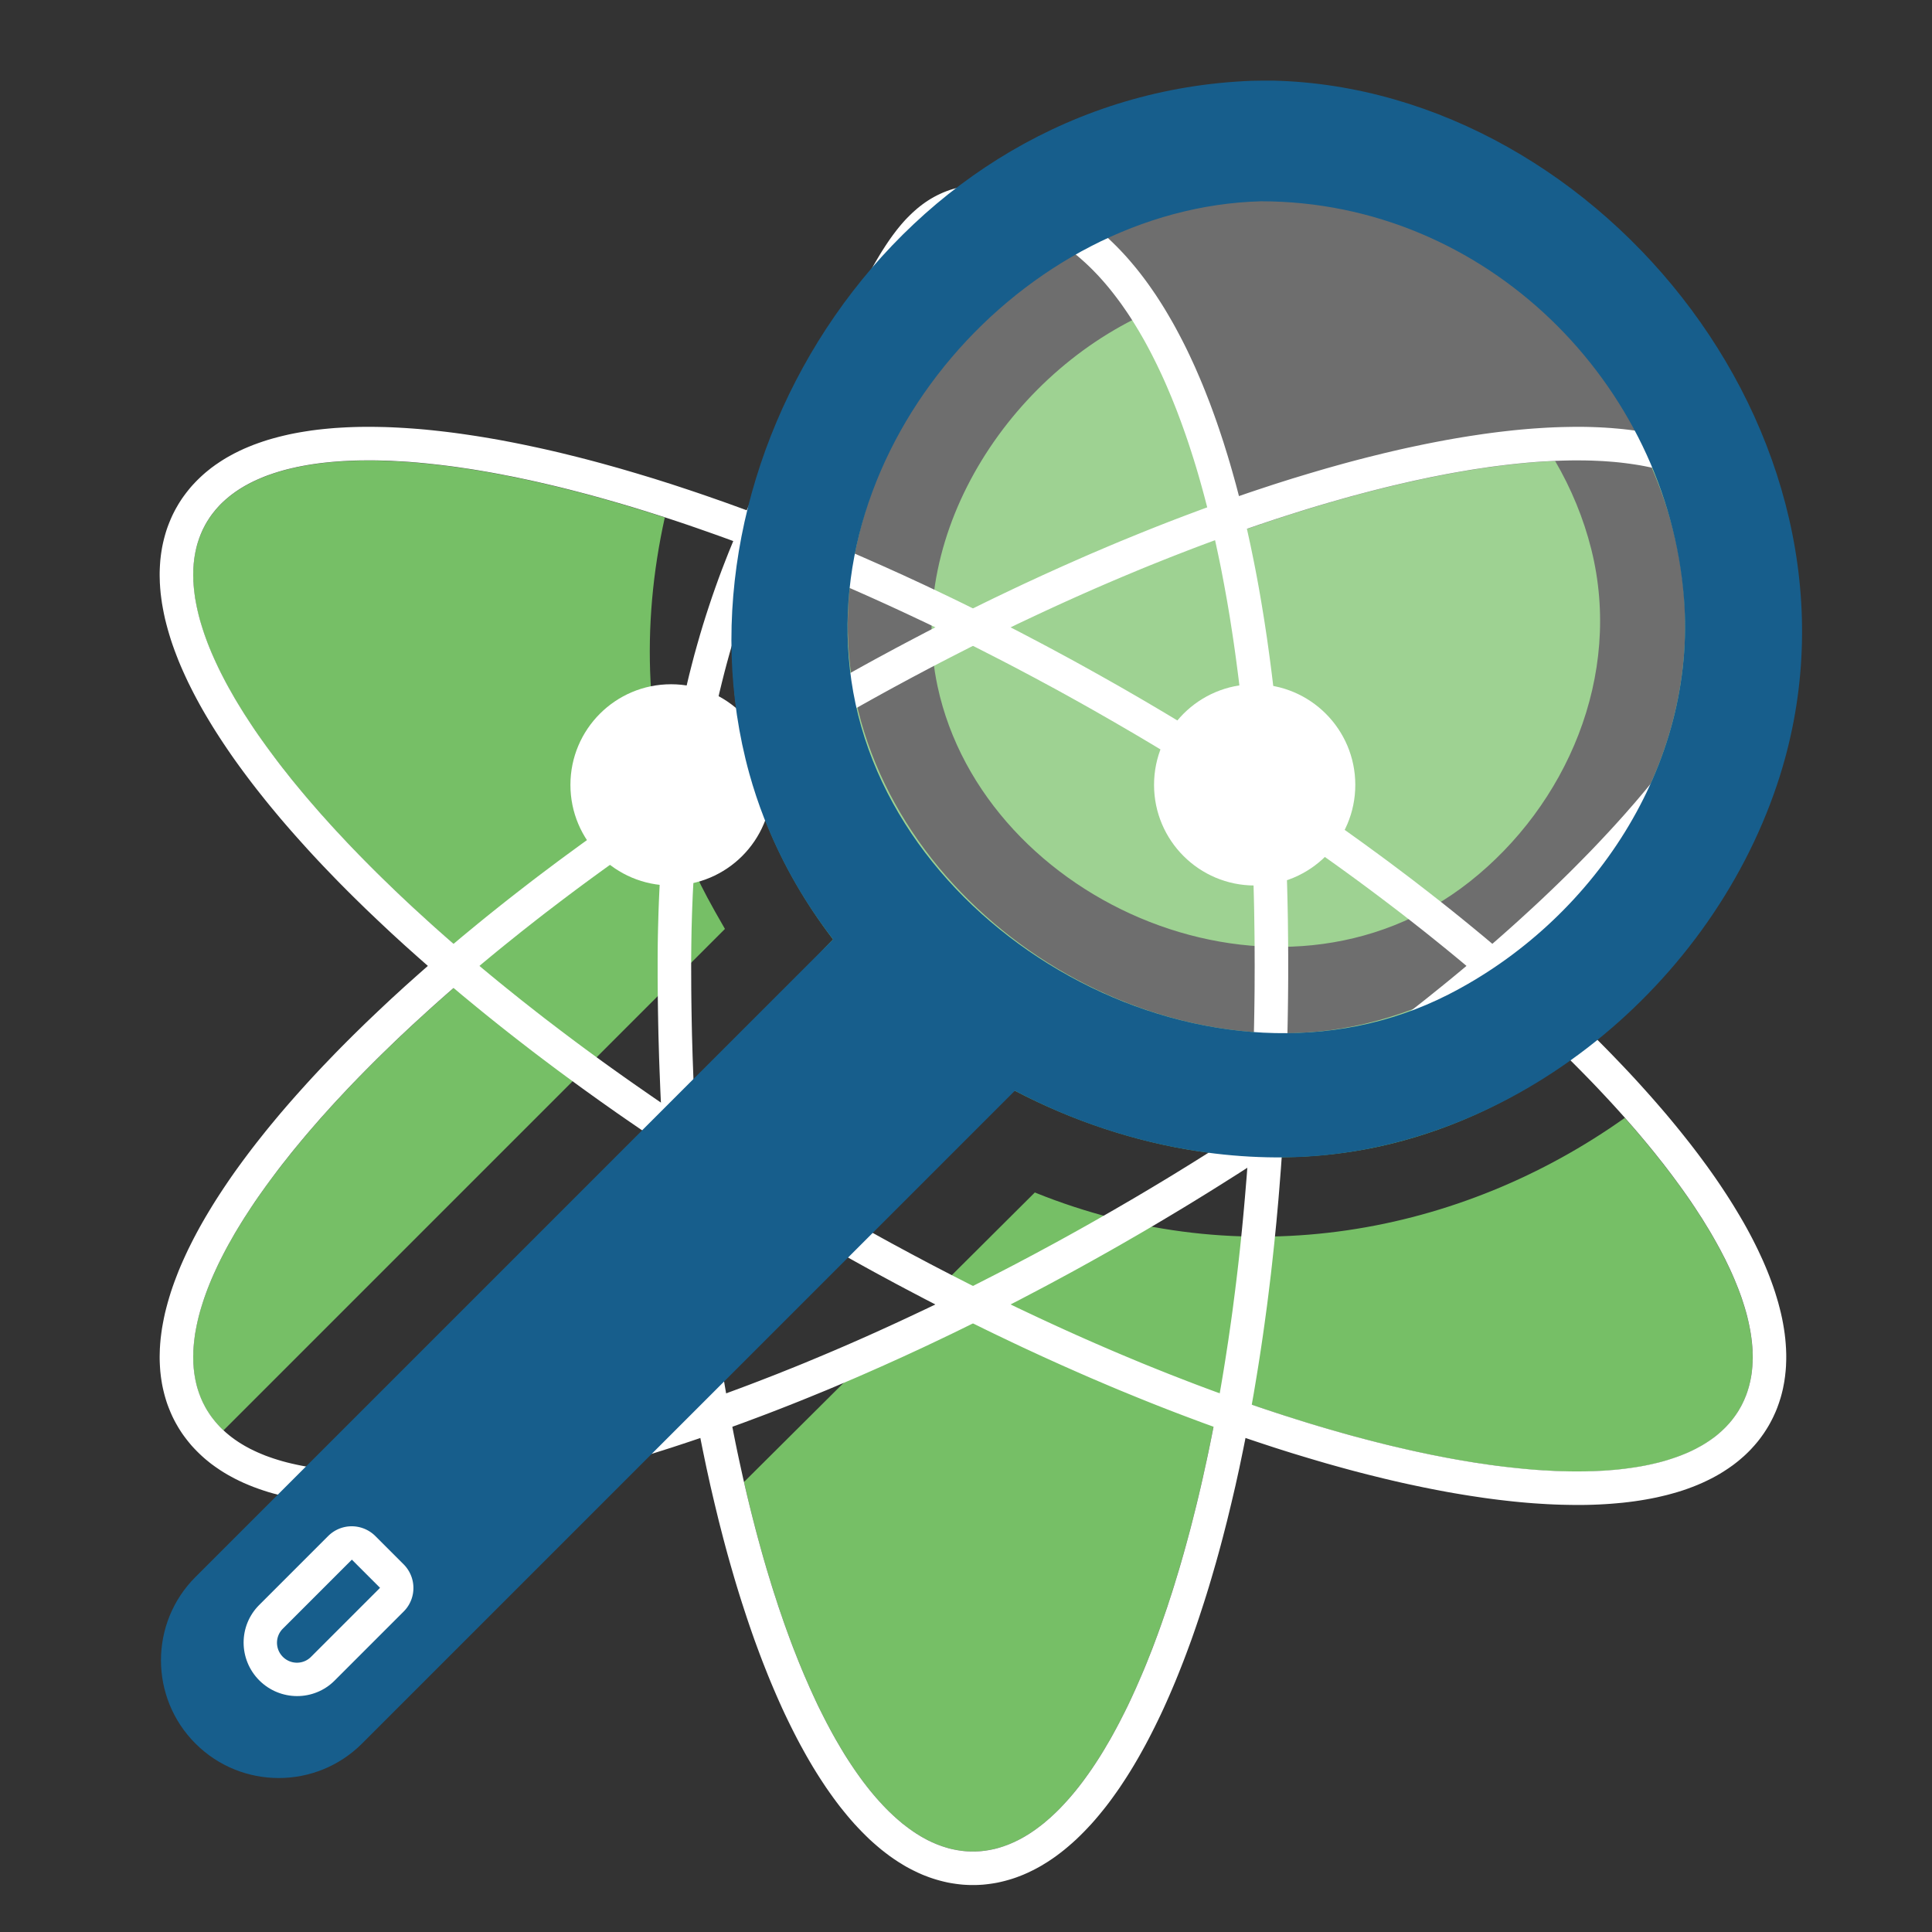 <?xml version="1.0" encoding="UTF-8" standalone="no"?>
<!DOCTYPE svg PUBLIC "-//W3C//DTD SVG 1.1//EN" "http://www.w3.org/Graphics/SVG/1.1/DTD/svg11.dtd">
<svg width="100%" height="100%" viewBox="0 0 48 48" version="1.1" xmlns="http://www.w3.org/2000/svg" xmlns:xlink="http://www.w3.org/1999/xlink" xml:space="preserve" xmlns:serif="http://www.serif.com/" style="fill-rule:evenodd;clip-rule:evenodd;stroke-linejoin:round;stroke-miterlimit:2;">
    <rect x="0" y="0" width="48" height="48" fill="#333333" stroke="none"/>
    <g transform="matrix(1,0,0,1,-116,0)">
        <g id="icon03-research" transform="matrix(1,0,0,1,116,0)">
            <rect x="0" y="0" width="48" height="48" style="fill:none;"/>
            <g transform="matrix(1,0,0,1,-115.828,0)">
                <path d="M156.196,27.773C158.833,30.746 159.988,33.379 159.051,35.001C157.732,37.286 152.601,36.978 146.131,34.62C144.938,41.403 142.638,46 140,46C137.658,46 135.583,42.378 134.312,36.82L138.253,32.898L139.164,32.531L139.165,31.99L141.538,29.627C146.723,31.724 152.143,30.655 156.196,27.773ZM142.273,3.19C142.833,3.795 143.361,4.617 143.847,5.625C140.261,6.98 137.545,10.388 136.984,14.241C136.066,20.537 142.025,25.808 147.949,25.667C149.582,25.628 151.171,25.117 152.575,24.267C153.388,24.96 154.14,25.649 154.824,26.327C153.492,27.296 151.991,28.023 150.387,28.417C147.279,29.18 143.908,28.597 141.042,27.099C141.042,27.099 132.152,27.713 136.525,23.339C131.012,16.119 135.349,6.511 142.273,3.19ZM121.379,35.539C121.208,35.379 121.064,35.2 120.949,35.001C119.629,32.716 122.461,28.426 127.738,24.001C122.461,19.577 119.629,15.287 120.949,13.002C122.162,10.9 126.603,10.992 132.345,12.857C131.747,15.547 131.843,18.348 132.813,20.929C133.071,21.617 133.082,21.77 133.839,23.079L121.379,35.539ZM144.673,7.629C145.256,9.271 145.75,11.215 146.131,13.382C149.338,12.213 152.217,11.548 154.465,11.453C154.865,12.139 155.172,12.879 155.365,13.653C156.147,16.794 154.743,20.011 152.34,21.907C147.609,25.639 140.281,22.454 139.121,17.05C138.293,13.19 141.023,9.084 144.673,7.629ZM156.865,11.623C157.899,11.854 158.651,12.308 159.051,13.002C159.909,14.487 159.012,16.82 156.83,19.486C157.06,18.977 157.249,18.449 157.39,17.907C157.961,15.715 157.701,13.543 156.865,11.623Z" style="fill:rgb(118,191,102);"/>
            </g>
            <g transform="matrix(1,0,0,1,-116.828,0)">
                <path d="M141.314,4.599L141.426,4.603L141.537,4.61L141.648,4.621L141.759,4.634L141.87,4.65L141.98,4.669L142.089,4.691L142.198,4.716L142.306,4.743L142.414,4.774L142.521,4.807L142.627,4.844L142.732,4.883L142.837,4.924L142.941,4.969L143.044,5.016L143.146,5.066L143.247,5.118L143.347,5.173L143.446,5.231L143.544,5.291L143.642,5.354L143.738,5.419L143.834,5.486L143.928,5.557L144.021,5.629L144.114,5.704L144.205,5.781L144.296,5.86L144.385,5.942L144.473,6.026L144.561,6.113L144.647,6.201L144.733,6.292L144.818,6.385L144.901,6.48L144.984,6.578L145.066,6.677L145.147,6.779L145.227,6.883L145.306,6.989L145.384,7.097L145.461,7.208L145.538,7.32L145.613,7.435L145.688,7.552L145.762,7.671L145.834,7.792L145.906,7.915L145.978,8.04L146.048,8.168L146.117,8.297L146.186,8.429L146.254,8.562L146.321,8.698L146.387,8.836L146.452,8.976L146.517,9.118L146.58,9.263L146.643,9.409L146.705,9.557L146.766,9.708L146.826,9.861L146.886,10.015L146.944,10.172L147.002,10.331L147.059,10.492L147.115,10.656L147.17,10.821L147.225,10.988L147.278,11.158L147.331,11.329L147.383,11.503L147.434,11.679L147.484,11.857L147.534,12.037L147.582,12.219L147.63,12.403L147.677,12.59L147.723,12.778L147.768,12.969L147.812,13.161L147.855,13.356L147.898,13.553L147.939,13.752L147.98,13.953L148.02,14.156L148.059,14.362L148.097,14.569L148.134,14.779L148.17,14.99L148.205,15.204L148.24,15.42L148.273,15.638L148.306,15.858L148.337,16.08L148.368,16.304L148.398,16.53L148.427,16.759L148.455,16.989L148.482,17.222L148.508,17.457L148.533,17.693L148.557,17.932L148.58,18.173L148.602,18.416L148.623,18.661L148.643,18.909L148.662,19.158L148.681,19.409L148.698,19.663L148.714,19.918L148.729,20.176L148.743,20.436L148.757,20.698L148.769,20.962L148.78,21.228L148.79,21.496L148.799,21.766L148.807,22.038L148.814,22.312L148.82,22.589L148.825,22.867L148.828,23.147L148.831,23.43L148.833,23.715L148.833,24.001L148.833,24.289L148.831,24.575L148.828,24.861L148.824,25.146L148.819,25.43L148.813,25.713L148.805,25.995L148.797,26.276L148.787,26.556L148.776,26.835L148.765,27.113L148.752,27.39L148.738,27.666L148.723,27.941L148.706,28.214L148.689,28.487L148.671,28.758L148.652,29.028L148.631,29.297L148.61,29.564L148.588,29.831L148.564,30.096L148.54,30.36L148.514,30.622L148.488,30.883L148.46,31.143L148.432,31.401L148.403,31.658L148.372,31.914L148.341,32.168L148.309,32.421L148.275,32.672L148.241,32.922L148.206,33.17L148.17,33.416L148.133,33.661L148.095,33.905L148.056,34.147L148.016,34.387L147.976,34.626L147.934,34.863L147.892,35.098L147.848,35.331L147.804,35.563L147.759,35.793L147.713,36.021L147.666,36.248L147.619,36.473L147.57,36.696L147.521,36.917L147.47,37.136L147.419,37.353L147.367,37.568L147.315,37.782L147.261,37.993L147.207,38.203L147.152,38.41L147.096,38.616L147.039,38.82L146.981,39.021L146.923,39.22L146.864,39.418L146.804,39.613L146.743,39.806L146.681,39.997L146.619,40.186L146.556,40.373L146.492,40.558L146.428,40.74L146.362,40.92L146.296,41.098L146.229,41.274L146.161,41.447L146.093,41.618L146.024,41.787L145.954,41.953L145.883,42.118L145.812,42.279L145.74,42.439L145.667,42.596L145.593,42.75L145.518,42.903L145.443,43.052L145.367,43.2L145.29,43.345L145.212,43.487L145.134,43.627L145.055,43.764L144.975,43.899L144.894,44.031L144.812,44.161L144.729,44.288L144.646,44.413L144.561,44.535L144.476,44.654L144.39,44.771L144.303,44.885L144.214,44.996L144.125,45.105L144.035,45.211L143.944,45.314L143.851,45.414L143.758,45.511L143.663,45.606L143.568,45.698L143.471,45.786L143.372,45.872L143.273,45.955L143.172,46.034L143.07,46.111L142.966,46.184L142.861,46.254L142.757,46.318L142.701,46.352L142.647,46.383L142.592,46.413L142.537,46.442L142.482,46.47L142.426,46.497L142.371,46.524L142.314,46.549L142.257,46.574L142.2,46.597L142.143,46.619L142.085,46.641L142.027,46.661L141.969,46.68L141.91,46.698L141.851,46.715L141.792,46.731L141.732,46.746L141.672,46.76L141.612,46.773L141.552,46.784L141.491,46.794L141.43,46.803L141.369,46.811L141.308,46.818L141.247,46.824L141.185,46.828L141.124,46.831L141.062,46.833L141,46.833L140.938,46.833L140.876,46.831L140.815,46.828L140.753,46.824L140.692,46.818L140.631,46.811L140.57,46.803L140.509,46.794L140.448,46.784L140.388,46.773L140.328,46.76L140.268,46.746L140.208,46.731L140.149,46.715L140.09,46.698L140.031,46.68L139.973,46.661L139.915,46.641L139.857,46.619L139.799,46.597L139.742,46.574L139.686,46.549L139.629,46.524L139.574,46.497L139.518,46.47L139.463,46.442L139.408,46.413L139.353,46.383L139.299,46.352L139.243,46.318L139.139,46.254L139.034,46.184L138.93,46.111L138.828,46.034L138.727,45.955L138.628,45.872L138.529,45.786L138.432,45.698L138.337,45.606L138.242,45.511L138.149,45.414L138.056,45.314L137.965,45.211L137.875,45.105L137.786,44.996L137.697,44.885L137.61,44.771L137.524,44.654L137.439,44.535L137.354,44.413L137.271,44.288L137.188,44.161L137.106,44.031L137.025,43.899L136.945,43.764L136.866,43.627L136.788,43.487L136.71,43.345L136.633,43.2L136.557,43.052L136.482,42.903L136.407,42.75L136.333,42.596L136.26,42.439L136.188,42.279L136.117,42.118L136.046,41.953L135.976,41.787L135.907,41.618L135.839,41.447L135.771,41.274L135.704,41.098L135.638,40.92L135.572,40.74L135.508,40.558L135.444,40.373L135.381,40.186L135.319,39.997L135.257,39.806L135.196,39.613L135.136,39.418L135.077,39.221L135.019,39.021L134.961,38.82L134.904,38.616L134.848,38.41L134.793,38.203L134.739,37.993L134.685,37.782L134.633,37.568L134.581,37.353L134.53,37.136L134.479,36.917L134.43,36.695L134.381,36.473L134.334,36.248L134.287,36.021L134.241,35.793L134.196,35.563L134.152,35.331L134.108,35.098L134.066,34.863L134.024,34.626L133.984,34.387L133.944,34.147L133.905,33.905L133.867,33.661L133.83,33.416L133.794,33.17L133.759,32.922L133.725,32.672L133.691,32.421L133.659,32.168L133.628,31.914L133.597,31.658L133.568,31.401L133.54,31.143L133.512,30.883L133.486,30.622L133.46,30.36L133.436,30.096L133.412,29.831L133.39,29.564L133.369,29.297L133.348,29.028L133.329,28.758L133.311,28.487L133.294,28.214L133.277,27.941L133.262,27.666L133.248,27.39L133.235,27.113L133.224,26.835L133.213,26.556L133.203,26.276L133.195,25.995L133.187,25.713L133.181,25.43L133.176,25.146L133.172,24.861L133.169,24.575L133.167,24.289L133.167,24.001L133.167,23.811L133.168,23.623L133.17,23.437L133.173,23.252L133.177,23.068L133.182,22.887L133.187,22.706L133.193,22.528L133.2,22.351L133.208,22.175L133.216,22.001L133.226,21.829L133.236,21.658L133.246,21.489L133.258,21.321L133.27,21.154L133.283,20.989L133.297,20.825L133.312,20.663L133.327,20.502L133.343,20.343L133.359,20.185L133.377,20.028L133.395,19.872L133.413,19.718L133.433,19.566L133.453,19.414L133.473,19.264L133.495,19.115L133.517,18.967L133.539,18.821L133.563,18.676L133.587,18.532L133.611,18.389L133.636,18.248L133.662,18.107L133.688,17.968L133.715,17.83L133.743,17.693L133.771,17.557L133.8,17.423L133.829,17.288L133.889,17.025L133.951,16.766L134.016,16.51L134.082,16.258L134.151,16.011L134.221,15.767L134.293,15.527L134.367,15.291L134.443,15.058L134.52,14.828L134.599,14.602L134.679,14.379L134.761,14.159L134.845,13.942L134.929,13.728L135.015,13.517L135.102,13.308L135.19,13.102L135.279,12.899L135.369,12.698L135.46,12.499L135.552,12.302L135.644,12.107L135.737,11.915L135.831,11.724L135.926,11.534L136.02,11.347L136.116,11.16L136.212,10.975L136.403,10.609L136.595,10.247L136.788,9.889L137.172,9.176L137.362,8.821L137.55,8.464L137.646,8.281L137.739,8.101L137.921,7.747L138.095,7.408L138.181,7.242L138.266,7.08L138.351,6.921L138.435,6.765L138.52,6.613L138.606,6.464L138.692,6.32L138.737,6.247L138.782,6.177L138.827,6.107L138.873,6.038L138.919,5.97L138.966,5.903L139.014,5.837L139.063,5.772L139.112,5.708L139.163,5.645L139.215,5.582L139.268,5.521L139.322,5.461L139.378,5.403L139.436,5.345L139.494,5.289L139.555,5.234L139.617,5.18L139.681,5.128L139.746,5.078L139.814,5.029L139.883,4.983L139.955,4.938L140.028,4.896L140.103,4.856L140.18,4.819L140.258,4.784L140.338,4.752L140.42,4.722L140.503,4.696L140.587,4.673L140.672,4.653L140.759,4.636L140.846,4.622L140.934,4.611L141.023,4.603L141.112,4.599L141.2,4.597L141.314,4.599ZM141.14,5.432L141.08,5.435L141.021,5.44L140.962,5.447L140.905,5.456L140.849,5.467L140.794,5.48L140.74,5.495L140.686,5.512L140.634,5.531L140.582,5.552L140.532,5.574L140.482,5.598L140.432,5.625L140.384,5.653L140.336,5.682L140.289,5.714L140.243,5.747L140.197,5.782L140.152,5.819L140.107,5.858L140.063,5.898L140.019,5.939L139.976,5.983L139.934,6.028L139.891,6.075L139.849,6.123L139.808,6.173L139.767,6.224L139.726,6.277L139.685,6.331L139.644,6.387L139.604,6.445L139.564,6.503L139.524,6.564L139.484,6.625L139.444,6.688L139.404,6.753L139.325,6.886L139.245,7.024L139.165,7.167L139.084,7.316L139.003,7.469L138.92,7.627L138.836,7.79L138.662,8.128L138.48,8.482L138.385,8.665L138.288,8.852L138.097,9.212L137.906,9.57L137.522,10.283L137.331,10.64L137.14,10.999L136.951,11.36L136.857,11.541L136.763,11.724L136.67,11.908L136.578,12.093L136.487,12.28L136.396,12.467L136.306,12.657L136.217,12.848L136.128,13.041L136.041,13.236L135.955,13.433L135.87,13.633L135.785,13.834L135.703,14.038L135.621,14.245L135.541,14.454L135.462,14.666L135.384,14.881L135.308,15.098L135.234,15.319L135.161,15.544L135.09,15.771L135.02,16.003L134.953,16.237L134.887,16.476L134.823,16.718L134.761,16.965L134.7,17.215L134.642,17.47L134.614,17.599L134.587,17.729L134.559,17.86L134.533,17.992L134.507,18.125L134.481,18.26L134.456,18.396L134.432,18.533L134.408,18.671L134.385,18.81L134.363,18.951L134.341,19.093L134.319,19.236L134.299,19.38L134.279,19.526L134.259,19.673L134.24,19.821L134.222,19.971L134.205,20.122L134.188,20.274L134.172,20.428L134.156,20.583L134.141,20.739L134.127,20.897L134.114,21.057L134.101,21.218L134.089,21.38L134.078,21.544L134.067,21.709L134.058,21.876L134.049,22.044L134.04,22.214L134.033,22.385L134.026,22.559L134.02,22.733L134.015,22.909L134.01,23.087L134.007,23.267L134.004,23.448L134.002,23.631L134,23.815L134,24.001L134.001,24.285L134.002,24.569L134.005,24.851L134.009,25.133L134.014,25.413L134.02,25.693L134.028,25.972L134.036,26.249L134.046,26.526L134.056,26.802L134.068,27.076L134.081,27.35L134.095,27.622L134.109,27.893L134.125,28.163L134.142,28.432L134.16,28.7L134.179,28.967L134.199,29.232L134.221,29.496L134.243,29.759L134.266,30.021L134.29,30.281L134.315,30.54L134.341,30.798L134.368,31.054L134.396,31.309L134.425,31.562L134.455,31.814L134.486,32.064L134.518,32.313L134.55,32.561L134.584,32.807L134.619,33.051L134.654,33.294L134.691,33.535L134.728,33.775L134.766,34.013L134.805,34.249L134.845,34.484L134.886,34.717L134.928,34.948L134.971,35.177L135.014,35.405L135.058,35.631L135.103,35.855L135.149,36.077L135.196,36.297L135.244,36.516L135.292,36.733L135.341,36.947L135.391,37.16L135.442,37.371L135.494,37.58L135.546,37.786L135.599,37.991L135.653,38.194L135.708,38.395L135.763,38.593L135.819,38.79L135.876,38.984L135.934,39.176L135.992,39.366L136.051,39.554L136.111,39.739L136.171,39.923L136.233,40.104L136.294,40.282L136.357,40.459L136.42,40.633L136.484,40.805L136.548,40.974L136.614,41.141L136.679,41.305L136.746,41.468L136.813,41.627L136.881,41.784L136.949,41.939L137.018,42.091L137.087,42.241L137.157,42.388L137.228,42.532L137.3,42.674L137.371,42.813L137.444,42.95L137.517,43.084L137.59,43.215L137.665,43.343L137.739,43.469L137.814,43.592L137.89,43.712L137.966,43.829L138.043,43.944L138.12,44.055L138.198,44.164L138.276,44.27L138.355,44.373L138.434,44.473L138.514,44.57L138.594,44.664L138.675,44.755L138.756,44.843L138.837,44.928L138.919,45.01L139.002,45.089L139.085,45.165L139.168,45.237L139.251,45.307L139.336,45.373L139.42,45.436L139.505,45.496L139.59,45.553L139.676,45.606L139.719,45.632L139.762,45.656L139.805,45.68L139.848,45.703L139.891,45.725L139.935,45.746L139.978,45.767L140.022,45.786L140.065,45.805L140.109,45.823L140.153,45.84L140.197,45.856L140.241,45.872L140.285,45.886L140.329,45.9L140.373,45.913L140.417,45.925L140.462,45.936L140.506,45.946L140.551,45.955L140.595,45.964L140.64,45.971L140.685,45.978L140.73,45.984L140.774,45.989L140.819,45.993L140.864,45.996L140.91,45.998L140.955,46L141,46L141.045,46L141.09,45.998L141.136,45.996L141.181,45.993L141.226,45.989L141.27,45.984L141.315,45.978L141.36,45.971L141.405,45.964L141.449,45.955L141.494,45.946L141.538,45.936L141.583,45.925L141.627,45.913L141.671,45.9L141.715,45.886L141.759,45.872L141.803,45.856L141.847,45.84L141.891,45.823L141.935,45.805L141.978,45.786L142.022,45.767L142.065,45.746L142.109,45.725L142.152,45.703L142.195,45.68L142.238,45.656L142.281,45.632L142.324,45.606L142.41,45.553L142.495,45.496L142.58,45.436L142.664,45.373L142.749,45.307L142.832,45.237L142.915,45.165L142.998,45.089L143.081,45.01L143.163,44.928L143.244,44.843L143.325,44.755L143.406,44.664L143.486,44.57L143.566,44.473L143.645,44.373L143.724,44.27L143.802,44.164L143.88,44.055L143.957,43.944L144.034,43.829L144.11,43.712L144.186,43.592L144.261,43.469L144.335,43.343L144.41,43.215L144.483,43.084L144.556,42.95L144.629,42.813L144.7,42.674L144.772,42.532L144.843,42.388L144.913,42.241L144.982,42.091L145.051,41.939L145.119,41.784L145.187,41.627L145.254,41.468L145.321,41.305L145.386,41.141L145.452,40.974L145.516,40.805L145.58,40.633L145.643,40.459L145.706,40.282L145.767,40.104L145.829,39.923L145.889,39.739L145.949,39.554L146.008,39.366L146.066,39.176L146.124,38.984L146.181,38.79L146.237,38.593L146.292,38.395L146.347,38.194L146.401,37.991L146.454,37.786L146.506,37.58L146.558,37.371L146.609,37.16L146.659,36.947L146.708,36.733L146.756,36.516L146.804,36.297L146.851,36.077L146.897,35.855L146.942,35.631L146.986,35.405L147.029,35.177L147.072,34.948L147.114,34.717L147.155,34.484L147.195,34.249L147.234,34.013L147.272,33.775L147.309,33.535L147.346,33.294L147.381,33.051L147.416,32.807L147.45,32.561L147.482,32.313L147.514,32.064L147.545,31.814L147.575,31.562L147.604,31.309L147.632,31.054L147.659,30.798L147.685,30.54L147.71,30.281L147.734,30.021L147.757,29.759L147.779,29.496L147.801,29.232L147.821,28.967L147.84,28.7L147.858,28.432L147.875,28.163L147.891,27.893L147.905,27.622L147.919,27.35L147.932,27.076L147.944,26.802L147.954,26.526L147.964,26.249L147.972,25.972L147.98,25.693L147.986,25.413L147.991,25.133L147.995,24.851L147.998,24.569L147.999,24.285L148,24.001L147.999,23.718L147.998,23.436L147.995,23.157L147.991,22.88L147.987,22.605L147.981,22.332L147.974,22.061L147.966,21.792L147.957,21.525L147.947,21.261L147.936,20.998L147.924,20.738L147.911,20.479L147.897,20.223L147.882,19.969L147.866,19.717L147.849,19.468L147.831,19.22L147.813,18.975L147.793,18.731L147.772,18.49L147.75,18.251L147.727,18.014L147.704,17.779L147.679,17.546L147.654,17.316L147.627,17.087L147.6,16.861L147.571,16.637L147.542,16.415L147.512,16.195L147.481,15.977L147.449,15.762L147.416,15.549L147.383,15.337L147.348,15.128L147.313,14.922L147.276,14.717L147.239,14.514L147.201,14.314L147.163,14.116L147.123,13.92L147.082,13.726L147.041,13.535L146.999,13.345L146.956,13.158L146.912,12.973L146.868,12.79L146.822,12.609L146.776,12.431L146.729,12.254L146.681,12.08L146.633,11.908L146.584,11.739L146.534,11.571L146.483,11.406L146.431,11.243L146.379,11.082L146.326,10.923L146.272,10.767L146.217,10.612L146.162,10.46L146.106,10.311L146.05,10.163L145.992,10.018L145.934,9.874L145.875,9.734L145.816,9.595L145.756,9.458L145.695,9.324L145.633,9.192L145.571,9.062L145.508,8.935L145.445,8.81L145.381,8.687L145.316,8.566L145.251,8.447L145.184,8.331L145.118,8.217L145.05,8.105L144.983,7.996L144.914,7.888L144.845,7.783L144.775,7.681L144.705,7.58L144.634,7.482L144.562,7.386L144.49,7.292L144.418,7.201L144.345,7.112L144.271,7.025L144.196,6.94L144.122,6.858L144.046,6.778L143.97,6.7L143.894,6.625L143.817,6.552L143.739,6.481L143.661,6.412L143.583,6.346L143.504,6.282L143.424,6.22L143.344,6.161L143.264,6.104L143.183,6.049L143.101,5.997L143.019,5.947L142.937,5.899L142.854,5.853L142.771,5.81L142.687,5.769L142.603,5.731L142.518,5.694L142.433,5.66L142.348,5.629L142.262,5.6L142.176,5.573L142.089,5.548L142.002,5.526L141.915,5.506L141.827,5.488L141.739,5.473L141.65,5.46L141.561,5.449L141.472,5.441L141.382,5.435L141.292,5.432L141.202,5.431L141.14,5.432Z" style="fill:white;"/>
            </g>
            <g transform="matrix(-0.5,0.866,-0.866,-0.5,115.458,-86.108)">
                <path d="M136.866,43.627L136.788,43.487L136.71,43.345L136.633,43.2L136.557,43.052L136.482,42.903L136.407,42.75L136.333,42.596L136.26,42.439L136.188,42.279L136.117,42.118L136.046,41.953L135.976,41.787L135.907,41.618L135.839,41.447L135.771,41.274L135.704,41.098L135.638,40.92L135.572,40.74L135.508,40.558L135.444,40.373L135.381,40.186L135.319,39.997L135.257,39.806L135.196,39.613L135.136,39.418L135.077,39.221L135.019,39.021L134.961,38.82L134.904,38.616L134.848,38.41L134.793,38.203L134.739,37.993L134.685,37.782L134.633,37.568L134.581,37.353L134.53,37.136L134.479,36.917L134.43,36.695L134.381,36.473L134.334,36.248L134.287,36.021L134.241,35.793L134.196,35.563L134.152,35.331L134.108,35.098L134.066,34.863L134.024,34.626L133.984,34.387L133.944,34.147L133.905,33.905L133.867,33.661L133.83,33.416L133.794,33.17L133.759,32.922L133.725,32.672L133.691,32.421L133.659,32.168L133.628,31.914L133.597,31.658L133.568,31.401L133.54,31.143L133.512,30.883L133.486,30.622L133.46,30.36L133.436,30.096L133.412,29.831L133.39,29.564L133.369,29.297L133.348,29.028L133.329,28.758L133.311,28.487L133.294,28.214L133.277,27.941L133.262,27.666L133.248,27.39L133.235,27.113L133.224,26.835L133.213,26.556L133.203,26.276L133.195,25.995L133.187,25.713L133.181,25.43L133.176,25.146L133.172,24.861L133.169,24.575L133.167,24.289L133.167,24.001L133.167,23.714L133.169,23.427L133.172,23.141L133.176,22.857L133.181,22.573L133.187,22.29L133.195,22.008L133.203,21.726L133.213,21.446L133.224,21.167L133.235,20.889L133.248,20.612L133.262,20.337L133.277,20.062L133.294,19.788L133.311,19.516L133.329,19.245L133.348,18.975L133.369,18.706L133.39,18.438L133.412,18.172L133.436,17.907L133.46,17.643L133.486,17.38L133.512,17.119L133.54,16.86L133.568,16.601L133.597,16.344L133.628,16.089L133.659,15.834L133.691,15.582L133.725,15.331L133.759,15.081L133.794,14.833L133.83,14.586L133.867,14.341L133.905,14.098L133.944,13.856L133.984,13.616L134.024,13.377L134.066,13.14L134.108,12.905L134.152,12.671L134.196,12.44L134.241,12.209L134.287,11.981L134.334,11.755L134.381,11.53L134.43,11.307L134.479,11.086L134.53,10.867L134.581,10.65L134.633,10.434L134.685,10.221L134.739,10.009L134.793,9.8L134.848,9.592L134.904,9.387L134.961,9.183L135.019,8.982L135.077,8.782L135.136,8.585L135.196,8.389L135.257,8.196L135.319,8.005L135.381,7.816L135.444,7.63L135.508,7.445L135.572,7.263L135.638,7.082L135.704,6.905L135.771,6.729L135.839,6.556L135.907,6.384L135.976,6.216L136.046,6.049L136.117,5.885L136.188,5.723L136.26,5.564L136.333,5.407L136.407,5.252L136.482,5.1L136.557,4.95L136.633,4.803L136.71,4.658L136.788,4.516L136.866,4.376L136.945,4.238L137.025,4.103L137.106,3.971L137.188,3.841L137.271,3.714L137.354,3.59L137.439,3.468L137.524,3.348L137.61,3.232L137.697,3.118L137.786,3.006L137.875,2.898L137.965,2.792L138.056,2.689L138.149,2.589L138.242,2.491L138.337,2.397L138.432,2.305L138.529,2.216L138.628,2.13L138.727,2.048L138.828,1.968L138.93,1.892L139.034,1.819L139.139,1.749L139.243,1.684L139.299,1.651L139.353,1.62L139.408,1.59L139.463,1.561L139.518,1.532L139.574,1.505L139.629,1.479L139.686,1.454L139.742,1.429L139.8,1.406L139.857,1.383L139.915,1.362L139.973,1.342L140.031,1.322L140.09,1.304L140.149,1.287L140.208,1.271L140.268,1.256L140.328,1.243L140.388,1.23L140.448,1.219L140.509,1.208L140.57,1.199L140.631,1.191L140.692,1.185L140.753,1.179L140.815,1.175L140.876,1.172L140.938,1.17L141,1.169L141.062,1.17L141.124,1.172L141.185,1.175L141.247,1.179L141.308,1.185L141.369,1.191L141.43,1.199L141.491,1.208L141.552,1.219L141.612,1.23L141.672,1.243L141.732,1.256L141.792,1.271L141.851,1.287L141.91,1.304L141.969,1.322L142.027,1.342L142.085,1.362L142.143,1.383L142.201,1.406L142.258,1.429L142.314,1.453L142.37,1.479L142.426,1.505L142.482,1.533L142.537,1.561L142.592,1.59L142.647,1.62L142.701,1.651L142.757,1.684L142.861,1.749L142.966,1.819L143.07,1.892L143.172,1.968L143.273,2.048L143.372,2.13L143.471,2.216L143.568,2.305L143.663,2.397L143.758,2.491L143.851,2.589L143.944,2.689L144.035,2.792L144.125,2.898L144.214,3.006L144.303,3.118L144.39,3.232L144.476,3.348L144.561,3.468L144.646,3.59L144.729,3.714L144.812,3.841L144.894,3.971L144.975,4.103L145.055,4.238L145.134,4.376L145.212,4.516L145.29,4.658L145.367,4.803L145.443,4.95L145.518,5.1L145.593,5.252L145.667,5.407L145.74,5.564L145.812,5.723L145.883,5.885L145.954,6.049L146.024,6.216L146.093,6.384L146.161,6.556L146.229,6.729L146.296,6.905L146.362,7.082L146.428,7.263L146.492,7.445L146.556,7.63L146.619,7.816L146.681,8.005L146.743,8.196L146.804,8.389L146.864,8.585L146.923,8.782L146.981,8.982L147.039,9.183L147.096,9.387L147.152,9.592L147.207,9.8L147.261,10.009L147.315,10.221L147.367,10.434L147.419,10.65L147.47,10.867L147.521,11.086L147.57,11.307L147.619,11.53L147.666,11.755L147.713,11.981L147.759,12.209L147.804,12.44L147.848,12.671L147.892,12.905L147.934,13.14L147.976,13.377L148.016,13.616L148.056,13.856L148.095,14.098L148.133,14.341L148.17,14.586L148.206,14.833L148.241,15.081L148.275,15.331L148.309,15.582L148.341,15.834L148.372,16.089L148.403,16.344L148.432,16.601L148.46,16.86L148.488,17.119L148.514,17.38L148.54,17.643L148.564,17.907L148.588,18.172L148.61,18.438L148.631,18.706L148.652,18.975L148.671,19.245L148.689,19.516L148.706,19.788L148.723,20.062L148.738,20.337L148.752,20.612L148.765,20.889L148.776,21.167L148.787,21.446L148.797,21.726L148.805,22.008L148.813,22.29L148.819,22.573L148.824,22.857L148.828,23.141L148.831,23.427L148.833,23.714L148.833,24.001L148.833,24.289L148.831,24.575L148.828,24.861L148.824,25.146L148.819,25.43L148.813,25.713L148.805,25.995L148.797,26.276L148.787,26.556L148.776,26.835L148.765,27.113L148.752,27.39L148.738,27.666L148.723,27.941L148.706,28.214L148.689,28.487L148.671,28.758L148.652,29.028L148.631,29.297L148.61,29.564L148.588,29.831L148.564,30.096L148.54,30.36L148.514,30.622L148.488,30.883L148.46,31.143L148.432,31.401L148.403,31.658L148.372,31.914L148.341,32.168L148.309,32.421L148.275,32.672L148.241,32.922L148.206,33.17L148.17,33.416L148.133,33.661L148.095,33.905L148.056,34.147L148.016,34.387L147.976,34.626L147.934,34.863L147.892,35.098L147.848,35.331L147.804,35.563L147.759,35.793L147.713,36.021L147.666,36.248L147.619,36.473L147.57,36.695L147.521,36.917L147.47,37.136L147.419,37.353L147.367,37.568L147.315,37.782L147.261,37.993L147.207,38.203L147.152,38.41L147.096,38.616L147.039,38.82L146.981,39.021L146.923,39.221L146.864,39.418L146.804,39.613L146.743,39.806L146.681,39.997L146.619,40.186L146.556,40.373L146.492,40.558L146.428,40.74L146.362,40.92L146.296,41.098L146.229,41.274L146.161,41.447L146.093,41.618L146.024,41.787L145.954,41.953L145.883,42.118L145.812,42.279L145.74,42.439L145.667,42.596L145.593,42.75L145.518,42.903L145.443,43.052L145.367,43.2L145.29,43.345L145.212,43.487L145.134,43.627L145.055,43.764L144.975,43.899L144.894,44.031L144.812,44.161L144.729,44.288L144.646,44.413L144.561,44.535L144.476,44.654L144.39,44.771L144.303,44.885L144.214,44.996L144.125,45.105L144.035,45.211L143.944,45.314L143.851,45.414L143.758,45.511L143.663,45.606L143.568,45.698L143.471,45.786L143.372,45.872L143.273,45.955L143.172,46.034L143.07,46.111L142.966,46.184L142.861,46.254L142.757,46.318L142.701,46.352L142.647,46.383L142.592,46.413L142.537,46.442L142.482,46.47L142.427,46.497L142.371,46.524L142.314,46.549L142.257,46.574L142.2,46.597L142.143,46.619L142.085,46.641L142.027,46.661L141.969,46.68L141.91,46.698L141.851,46.715L141.792,46.731L141.732,46.746L141.672,46.76L141.612,46.773L141.552,46.784L141.491,46.794L141.43,46.803L141.369,46.811L141.308,46.818L141.247,46.824L141.185,46.828L141.124,46.831L141.062,46.833L141,46.833L140.938,46.833L140.876,46.831L140.815,46.828L140.753,46.824L140.692,46.818L140.631,46.811L140.57,46.803L140.509,46.794L140.448,46.784L140.388,46.773L140.328,46.76L140.268,46.746L140.208,46.731L140.149,46.715L140.09,46.698L140.031,46.68L139.973,46.661L139.915,46.641L139.857,46.619L139.8,46.597L139.742,46.574L139.686,46.549L139.629,46.524L139.574,46.497L139.518,46.47L139.463,46.442L139.408,46.413L139.353,46.383L139.299,46.352L139.243,46.318L139.139,46.254L139.034,46.184L138.93,46.111L138.828,46.034L138.727,45.955L138.628,45.872L138.529,45.786L138.432,45.698L138.337,45.606L138.242,45.511L138.149,45.414L138.056,45.314L137.965,45.211L137.875,45.105L137.786,44.996L137.697,44.885L137.61,44.771L137.524,44.654L137.439,44.535L137.354,44.413L137.271,44.288L137.188,44.161L137.106,44.031L137.025,43.899L136.945,43.764L136.866,43.627ZM137.739,43.469L137.814,43.592L137.89,43.712L137.966,43.829L138.043,43.944L138.12,44.055L138.198,44.164L138.276,44.27L138.355,44.373L138.434,44.473L138.514,44.57L138.594,44.664L138.675,44.755L138.756,44.843L138.837,44.928L138.919,45.01L139.002,45.089L139.085,45.165L139.168,45.237L139.251,45.307L139.336,45.373L139.42,45.436L139.505,45.496L139.59,45.553L139.676,45.606L139.719,45.632L139.762,45.656L139.805,45.68L139.848,45.703L139.891,45.725L139.935,45.746L139.978,45.767L140.022,45.786L140.065,45.805L140.109,45.823L140.153,45.84L140.197,45.856L140.241,45.872L140.285,45.886L140.329,45.9L140.373,45.913L140.417,45.925L140.462,45.936L140.506,45.946L140.551,45.955L140.595,45.964L140.64,45.971L140.685,45.978L140.73,45.984L140.774,45.989L140.819,45.993L140.864,45.996L140.91,45.998L140.955,46L141,46L141.045,46L141.09,45.998L141.136,45.996L141.181,45.993L141.226,45.989L141.27,45.984L141.315,45.978L141.36,45.971L141.405,45.964L141.449,45.955L141.494,45.946L141.538,45.936L141.583,45.925L141.627,45.913L141.671,45.9L141.715,45.886L141.759,45.872L141.803,45.856L141.847,45.84L141.891,45.823L141.935,45.805L141.978,45.786L142.022,45.767L142.065,45.746L142.109,45.725L142.152,45.703L142.195,45.68L142.238,45.656L142.281,45.632L142.324,45.606L142.41,45.553L142.495,45.496L142.58,45.436L142.664,45.373L142.749,45.307L142.832,45.237L142.915,45.165L142.998,45.089L143.081,45.01L143.163,44.928L143.244,44.843L143.325,44.755L143.406,44.664L143.486,44.57L143.566,44.473L143.645,44.373L143.724,44.27L143.802,44.164L143.88,44.055L143.957,43.944L144.034,43.829L144.11,43.712L144.186,43.592L144.261,43.469L144.335,43.343L144.41,43.215L144.483,43.084L144.556,42.95L144.629,42.813L144.7,42.674L144.772,42.532L144.843,42.388L144.913,42.241L144.982,42.091L145.051,41.939L145.119,41.784L145.187,41.627L145.254,41.468L145.321,41.305L145.386,41.141L145.452,40.974L145.516,40.805L145.58,40.633L145.643,40.459L145.706,40.282L145.767,40.104L145.829,39.923L145.889,39.739L145.949,39.554L146.008,39.366L146.066,39.176L146.124,38.984L146.181,38.79L146.237,38.593L146.292,38.395L146.347,38.194L146.401,37.991L146.454,37.786L146.506,37.58L146.558,37.371L146.609,37.16L146.659,36.947L146.708,36.733L146.756,36.516L146.804,36.297L146.851,36.077L146.897,35.855L146.942,35.631L146.986,35.405L147.029,35.177L147.072,34.948L147.114,34.717L147.155,34.484L147.195,34.249L147.234,34.013L147.272,33.775L147.309,33.535L147.346,33.294L147.381,33.051L147.416,32.807L147.45,32.561L147.482,32.313L147.514,32.064L147.545,31.814L147.575,31.562L147.604,31.309L147.632,31.054L147.659,30.798L147.685,30.54L147.71,30.281L147.734,30.021L147.757,29.759L147.779,29.496L147.801,29.232L147.821,28.967L147.84,28.7L147.858,28.432L147.875,28.163L147.891,27.893L147.905,27.622L147.919,27.35L147.932,27.076L147.944,26.802L147.954,26.526L147.964,26.249L147.972,25.972L147.98,25.693L147.986,25.413L147.991,25.133L147.995,24.851L147.998,24.569L147.999,24.285L148,24.001L147.999,23.717L147.998,23.434L147.995,23.151L147.991,22.87L147.986,22.589L147.98,22.31L147.972,22.031L147.964,21.753L147.954,21.477L147.944,21.201L147.932,20.927L147.919,20.653L147.905,20.381L147.891,20.109L147.875,19.839L147.858,19.57L147.84,19.302L147.821,19.036L147.801,18.77L147.779,18.506L147.757,18.243L147.734,17.982L147.71,17.722L147.685,17.463L147.659,17.205L147.632,16.949L147.604,16.694L147.575,16.441L147.545,16.189L147.514,15.938L147.482,15.689L147.45,15.442L147.416,15.196L147.381,14.952L147.346,14.709L147.309,14.468L147.272,14.228L147.234,13.99L147.195,13.754L147.155,13.519L147.114,13.286L147.072,13.055L147.029,12.825L146.986,12.598L146.942,12.372L146.897,12.148L146.851,11.926L146.804,11.705L146.756,11.487L146.708,11.27L146.659,11.055L146.609,10.843L146.558,10.632L146.506,10.423L146.454,10.216L146.401,10.011L146.347,9.809L146.292,9.608L146.237,9.41L146.181,9.213L146.124,9.019L146.066,8.827L146.008,8.637L145.949,8.449L145.889,8.263L145.829,8.08L145.767,7.899L145.706,7.72L145.643,7.544L145.58,7.37L145.516,7.198L145.452,7.029L145.386,6.862L145.321,6.697L145.254,6.535L145.187,6.375L145.119,6.218L145.051,6.064L144.982,5.911L144.913,5.762L144.843,5.615L144.772,5.47L144.7,5.329L144.629,5.189L144.556,5.053L144.483,4.919L144.41,4.788L144.335,4.659L144.261,4.534L144.186,4.411L144.11,4.291L144.034,4.173L143.957,4.059L143.88,3.947L143.802,3.838L143.724,3.733L143.645,3.63L143.566,3.53L143.486,3.432L143.406,3.338L143.325,3.247L143.244,3.159L143.163,3.074L143.081,2.992L142.998,2.913L142.915,2.838L142.832,2.765L142.749,2.696L142.664,2.629L142.58,2.566L142.495,2.506L142.41,2.45L142.324,2.397L142.281,2.371L142.238,2.346L142.195,2.323L142.152,2.3L142.109,2.278L142.065,2.256L142.022,2.236L141.978,2.216L141.935,2.197L141.891,2.179L141.847,2.162L141.803,2.146L141.759,2.131L141.715,2.116L141.671,2.103L141.627,2.09L141.583,2.078L141.538,2.067L141.494,2.057L141.449,2.047L141.405,2.039L141.36,2.031L141.315,2.025L141.27,2.019L141.226,2.014L141.181,2.01L141.136,2.007L141.09,2.004L141.045,2.003L141,2.003L140.955,2.003L140.91,2.004L140.864,2.007L140.819,2.01L140.774,2.014L140.73,2.019L140.685,2.025L140.64,2.031L140.595,2.039L140.551,2.047L140.506,2.057L140.462,2.067L140.417,2.078L140.373,2.09L140.329,2.103L140.285,2.116L140.241,2.131L140.197,2.146L140.153,2.162L140.109,2.179L140.065,2.197L140.022,2.216L139.978,2.236L139.935,2.256L139.891,2.278L139.848,2.3L139.805,2.323L139.762,2.346L139.719,2.371L139.676,2.397L139.59,2.45L139.505,2.506L139.42,2.566L139.336,2.629L139.251,2.696L139.168,2.765L139.085,2.838L139.002,2.913L138.919,2.992L138.837,3.074L138.756,3.159L138.675,3.247L138.594,3.338L138.514,3.432L138.434,3.53L138.355,3.63L138.276,3.733L138.198,3.838L138.12,3.947L138.043,4.059L137.966,4.173L137.89,4.291L137.814,4.411L137.739,4.534L137.665,4.659L137.59,4.788L137.517,4.919L137.444,5.053L137.371,5.189L137.3,5.329L137.228,5.47L137.157,5.615L137.087,5.762L137.018,5.911L136.949,6.064L136.881,6.218L136.813,6.375L136.746,6.535L136.679,6.697L136.614,6.862L136.548,7.029L136.484,7.198L136.42,7.37L136.357,7.544L136.294,7.72L136.233,7.899L136.171,8.08L136.111,8.263L136.051,8.449L135.992,8.637L135.934,8.827L135.876,9.019L135.819,9.213L135.763,9.41L135.708,9.608L135.653,9.809L135.599,10.011L135.546,10.216L135.494,10.423L135.442,10.632L135.391,10.843L135.341,11.055L135.292,11.27L135.244,11.487L135.196,11.705L135.149,11.926L135.103,12.148L135.058,12.372L135.014,12.598L134.971,12.825L134.928,13.055L134.886,13.286L134.845,13.519L134.805,13.754L134.766,13.99L134.728,14.228L134.691,14.468L134.654,14.709L134.619,14.952L134.584,15.196L134.55,15.442L134.518,15.689L134.486,15.938L134.455,16.189L134.425,16.441L134.396,16.694L134.368,16.949L134.341,17.205L134.315,17.463L134.29,17.722L134.266,17.982L134.243,18.243L134.221,18.506L134.199,18.77L134.179,19.036L134.16,19.302L134.142,19.57L134.125,19.839L134.109,20.109L134.095,20.381L134.081,20.653L134.068,20.927L134.056,21.201L134.046,21.477L134.036,21.753L134.028,22.031L134.02,22.31L134.014,22.589L134.009,22.87L134.005,23.151L134.002,23.434L134.001,23.717L134,24.001L134.001,24.285L134.002,24.569L134.005,24.851L134.009,25.133L134.014,25.413L134.02,25.693L134.028,25.972L134.036,26.249L134.046,26.526L134.056,26.802L134.068,27.076L134.081,27.35L134.095,27.622L134.109,27.893L134.125,28.163L134.142,28.432L134.16,28.7L134.179,28.967L134.199,29.232L134.221,29.496L134.243,29.759L134.266,30.021L134.29,30.281L134.315,30.54L134.341,30.798L134.368,31.054L134.396,31.309L134.425,31.562L134.455,31.814L134.486,32.064L134.518,32.313L134.55,32.561L134.584,32.807L134.619,33.051L134.654,33.294L134.691,33.535L134.728,33.775L134.766,34.013L134.805,34.249L134.845,34.484L134.886,34.717L134.928,34.948L134.971,35.177L135.014,35.405L135.058,35.631L135.103,35.855L135.149,36.077L135.196,36.297L135.244,36.516L135.292,36.733L135.341,36.947L135.391,37.16L135.442,37.371L135.494,37.58L135.546,37.786L135.599,37.991L135.653,38.194L135.708,38.395L135.763,38.593L135.819,38.79L135.876,38.984L135.934,39.176L135.992,39.366L136.051,39.554L136.111,39.739L136.171,39.923L136.233,40.104L136.294,40.282L136.357,40.459L136.42,40.633L136.484,40.805L136.548,40.974L136.614,41.141L136.679,41.305L136.746,41.468L136.813,41.627L136.881,41.784L136.949,41.939L137.018,42.091L137.087,42.241L137.157,42.388L137.228,42.532L137.3,42.674L137.371,42.813L137.444,42.95L137.517,43.084L137.59,43.215L137.665,43.343L137.739,43.469Z" style="fill:white;"/>
            </g>
            <g transform="matrix(0.5,0.866,-0.866,0.5,-25.542,-110.109)">
                <path d="M137.025,4.103L137.106,3.971L137.188,3.841L137.271,3.714L137.354,3.59L137.439,3.468L137.524,3.348L137.61,3.232L137.697,3.118L137.786,3.006L137.875,2.898L137.965,2.792L138.056,2.689L138.149,2.589L138.242,2.491L138.337,2.397L138.432,2.305L138.529,2.216L138.628,2.13L138.727,2.048L138.828,1.968L138.93,1.892L139.034,1.819L139.139,1.749L139.243,1.684L139.299,1.651L139.353,1.62L139.408,1.59L139.463,1.561L139.518,1.532L139.574,1.505L139.629,1.479L139.686,1.453L139.742,1.429L139.799,1.406L139.857,1.383L139.915,1.362L139.973,1.342L140.031,1.322L140.09,1.304L140.149,1.287L140.208,1.271L140.268,1.256L140.328,1.243L140.388,1.23L140.448,1.219L140.509,1.208L140.57,1.199L140.631,1.191L140.692,1.185L140.753,1.179L140.815,1.175L140.876,1.172L140.938,1.17L141,1.169L141.062,1.17L141.124,1.172L141.185,1.175L141.247,1.179L141.308,1.185L141.369,1.191L141.43,1.199L141.491,1.208L141.552,1.219L141.612,1.23L141.672,1.243L141.732,1.256L141.792,1.271L141.851,1.287L141.91,1.304L141.969,1.322L142.027,1.342L142.085,1.362L142.143,1.383L142.2,1.406L142.258,1.429L142.314,1.454L142.371,1.479L142.426,1.505L142.482,1.532L142.537,1.561L142.592,1.59L142.647,1.62L142.701,1.651L142.757,1.684L142.861,1.749L142.966,1.819L143.07,1.892L143.172,1.968L143.273,2.048L143.372,2.13L143.471,2.216L143.568,2.305L143.663,2.397L143.758,2.491L143.851,2.589L143.944,2.689L144.035,2.792L144.125,2.898L144.214,3.006L144.303,3.118L144.39,3.232L144.476,3.348L144.561,3.468L144.646,3.59L144.729,3.714L144.812,3.841L144.894,3.971L144.975,4.103L145.055,4.238L145.134,4.376L145.212,4.516L145.29,4.658L145.367,4.803L145.443,4.95L145.518,5.1L145.593,5.252L145.667,5.407L145.74,5.564L145.812,5.723L145.883,5.885L145.954,6.049L146.024,6.216L146.093,6.384L146.161,6.556L146.229,6.729L146.296,6.905L146.362,7.082L146.428,7.263L146.492,7.445L146.556,7.63L146.619,7.816L146.681,8.005L146.743,8.196L146.804,8.389L146.864,8.585L146.923,8.782L146.981,8.982L147.039,9.183L147.096,9.387L147.152,9.592L147.207,9.8L147.261,10.009L147.315,10.221L147.367,10.434L147.419,10.65L147.47,10.867L147.521,11.086L147.57,11.307L147.619,11.53L147.666,11.755L147.713,11.981L147.759,12.209L147.804,12.44L147.848,12.671L147.892,12.905L147.934,13.14L147.976,13.377L148.016,13.616L148.056,13.856L148.095,14.098L148.133,14.341L148.17,14.586L148.206,14.833L148.241,15.081L148.275,15.331L148.309,15.582L148.341,15.834L148.372,16.089L148.403,16.344L148.432,16.601L148.46,16.86L148.488,17.119L148.514,17.38L148.54,17.643L148.564,17.907L148.588,18.172L148.61,18.438L148.631,18.706L148.652,18.975L148.671,19.245L148.689,19.516L148.706,19.788L148.723,20.062L148.738,20.337L148.752,20.612L148.765,20.889L148.776,21.167L148.787,21.446L148.797,21.726L148.805,22.008L148.813,22.29L148.819,22.573L148.824,22.857L148.828,23.141L148.831,23.427L148.833,23.714L148.833,24.001L148.833,24.289L148.831,24.575L148.828,24.861L148.824,25.146L148.819,25.43L148.813,25.713L148.805,25.995L148.797,26.276L148.787,26.556L148.776,26.835L148.765,27.113L148.752,27.39L148.738,27.666L148.723,27.941L148.706,28.214L148.689,28.487L148.671,28.758L148.652,29.028L148.631,29.297L148.61,29.564L148.588,29.831L148.564,30.096L148.54,30.36L148.514,30.622L148.488,30.883L148.46,31.143L148.432,31.401L148.403,31.658L148.372,31.914L148.341,32.168L148.309,32.421L148.275,32.672L148.241,32.922L148.206,33.17L148.17,33.416L148.133,33.661L148.095,33.905L148.056,34.147L148.016,34.387L147.976,34.626L147.934,34.863L147.892,35.098L147.848,35.331L147.804,35.563L147.759,35.793L147.713,36.021L147.666,36.248L147.619,36.473L147.57,36.695L147.521,36.917L147.47,37.136L147.419,37.353L147.367,37.568L147.315,37.782L147.261,37.993L147.207,38.203L147.152,38.41L147.096,38.616L147.039,38.82L146.981,39.021L146.923,39.221L146.864,39.418L146.804,39.613L146.743,39.806L146.681,39.997L146.619,40.186L146.556,40.373L146.492,40.558L146.428,40.74L146.362,40.92L146.296,41.098L146.229,41.274L146.161,41.447L146.093,41.618L146.024,41.787L145.954,41.953L145.883,42.118L145.812,42.279L145.74,42.439L145.667,42.596L145.593,42.75L145.518,42.903L145.443,43.052L145.367,43.2L145.29,43.345L145.212,43.487L145.134,43.627L145.055,43.764L144.975,43.899L144.894,44.031L144.812,44.161L144.729,44.288L144.646,44.413L144.561,44.535L144.476,44.654L144.39,44.771L144.303,44.885L144.214,44.996L144.125,45.105L144.035,45.211L143.944,45.314L143.851,45.414L143.758,45.511L143.663,45.606L143.568,45.698L143.471,45.786L143.372,45.872L143.273,45.955L143.172,46.034L143.07,46.111L142.966,46.184L142.861,46.254L142.757,46.318L142.701,46.352L142.647,46.383L142.592,46.413L142.537,46.442L142.482,46.47L142.426,46.497L142.37,46.524L142.314,46.549L142.258,46.574L142.201,46.597L142.143,46.619L142.085,46.641L142.027,46.661L141.969,46.68L141.91,46.698L141.851,46.715L141.792,46.731L141.732,46.746L141.672,46.76L141.612,46.773L141.552,46.784L141.491,46.794L141.43,46.803L141.369,46.811L141.308,46.818L141.247,46.824L141.185,46.828L141.124,46.831L141.062,46.833L141,46.833L140.938,46.833L140.876,46.831L140.815,46.828L140.753,46.824L140.692,46.818L140.631,46.811L140.57,46.803L140.509,46.794L140.448,46.784L140.388,46.773L140.328,46.76L140.268,46.746L140.208,46.731L140.149,46.715L140.09,46.698L140.031,46.68L139.973,46.661L139.915,46.641L139.857,46.619L139.8,46.597L139.743,46.574L139.686,46.549L139.629,46.524L139.573,46.497L139.518,46.47L139.463,46.442L139.408,46.413L139.353,46.383L139.299,46.352L139.243,46.318L139.139,46.254L139.034,46.184L138.93,46.111L138.828,46.034L138.727,45.955L138.628,45.872L138.529,45.786L138.432,45.698L138.337,45.606L138.242,45.511L138.149,45.414L138.056,45.314L137.965,45.211L137.875,45.105L137.786,44.996L137.697,44.885L137.61,44.771L137.524,44.654L137.439,44.535L137.354,44.413L137.271,44.288L137.188,44.161L137.106,44.031L137.025,43.899L136.945,43.764L136.866,43.627L136.788,43.487L136.71,43.345L136.633,43.2L136.557,43.052L136.482,42.903L136.407,42.75L136.333,42.596L136.26,42.439L136.188,42.279L136.117,42.118L136.046,41.953L135.976,41.787L135.907,41.618L135.839,41.447L135.771,41.274L135.704,41.098L135.638,40.92L135.572,40.74L135.508,40.558L135.444,40.373L135.381,40.186L135.319,39.997L135.257,39.806L135.196,39.613L135.136,39.418L135.077,39.221L135.019,39.021L134.961,38.82L134.904,38.616L134.848,38.41L134.793,38.203L134.739,37.993L134.685,37.782L134.633,37.568L134.581,37.353L134.53,37.136L134.479,36.917L134.43,36.695L134.381,36.473L134.334,36.248L134.287,36.021L134.241,35.793L134.196,35.563L134.152,35.331L134.108,35.098L134.066,34.863L134.024,34.626L133.984,34.387L133.944,34.147L133.905,33.905L133.867,33.661L133.83,33.416L133.794,33.17L133.759,32.922L133.725,32.672L133.691,32.421L133.659,32.168L133.628,31.914L133.597,31.658L133.568,31.401L133.54,31.143L133.512,30.883L133.486,30.622L133.46,30.36L133.436,30.096L133.412,29.831L133.39,29.564L133.369,29.297L133.348,29.028L133.329,28.758L133.311,28.487L133.294,28.214L133.277,27.941L133.262,27.666L133.248,27.39L133.235,27.113L133.224,26.835L133.213,26.556L133.203,26.276L133.195,25.995L133.187,25.713L133.181,25.43L133.176,25.146L133.172,24.861L133.169,24.575L133.167,24.289L133.167,24.001L133.167,23.714L133.169,23.427L133.172,23.141L133.176,22.857L133.181,22.573L133.187,22.29L133.195,22.008L133.203,21.726L133.213,21.446L133.224,21.167L133.235,20.889L133.248,20.612L133.262,20.337L133.277,20.062L133.294,19.788L133.311,19.516L133.329,19.245L133.348,18.975L133.369,18.706L133.39,18.438L133.412,18.172L133.436,17.907L133.46,17.643L133.486,17.38L133.512,17.119L133.54,16.86L133.568,16.601L133.597,16.344L133.628,16.089L133.659,15.834L133.691,15.582L133.725,15.331L133.759,15.081L133.794,14.833L133.83,14.586L133.867,14.341L133.905,14.098L133.944,13.856L133.984,13.616L134.024,13.377L134.066,13.14L134.108,12.905L134.152,12.671L134.196,12.44L134.241,12.209L134.287,11.981L134.334,11.755L134.381,11.53L134.43,11.307L134.479,11.086L134.53,10.867L134.581,10.65L134.633,10.434L134.685,10.221L134.739,10.009L134.793,9.8L134.848,9.592L134.904,9.387L134.961,9.183L135.019,8.982L135.077,8.782L135.136,8.585L135.196,8.389L135.257,8.196L135.319,8.005L135.381,7.816L135.444,7.63L135.508,7.445L135.572,7.263L135.638,7.082L135.704,6.905L135.771,6.729L135.839,6.556L135.907,6.384L135.976,6.216L136.046,6.049L136.117,5.885L136.188,5.723L136.26,5.564L136.333,5.407L136.407,5.252L136.482,5.1L136.557,4.95L136.633,4.803L136.71,4.658L136.788,4.516L136.866,4.376L136.945,4.238L137.025,4.103ZM137.59,4.788L137.517,4.919L137.444,5.053L137.371,5.189L137.3,5.329L137.228,5.47L137.157,5.615L137.087,5.762L137.018,5.911L136.949,6.064L136.881,6.218L136.813,6.375L136.746,6.535L136.679,6.697L136.614,6.862L136.548,7.029L136.484,7.198L136.42,7.37L136.357,7.544L136.294,7.72L136.233,7.899L136.171,8.08L136.111,8.263L136.051,8.449L135.992,8.637L135.934,8.827L135.876,9.019L135.819,9.213L135.763,9.41L135.708,9.608L135.653,9.809L135.599,10.011L135.546,10.216L135.494,10.423L135.442,10.632L135.391,10.843L135.341,11.055L135.292,11.27L135.244,11.487L135.196,11.705L135.149,11.926L135.103,12.148L135.058,12.372L135.014,12.598L134.971,12.825L134.928,13.055L134.886,13.286L134.845,13.519L134.805,13.754L134.766,13.99L134.728,14.228L134.691,14.468L134.654,14.709L134.619,14.952L134.584,15.196L134.55,15.442L134.518,15.689L134.486,15.938L134.455,16.189L134.425,16.441L134.396,16.694L134.368,16.949L134.341,17.205L134.315,17.463L134.29,17.722L134.266,17.982L134.243,18.243L134.221,18.506L134.199,18.77L134.179,19.036L134.16,19.302L134.142,19.57L134.125,19.839L134.109,20.109L134.095,20.381L134.081,20.653L134.068,20.927L134.056,21.201L134.046,21.477L134.036,21.753L134.028,22.031L134.02,22.31L134.014,22.589L134.009,22.87L134.005,23.151L134.002,23.434L134.001,23.717L134,24.001L134.001,24.285L134.002,24.569L134.005,24.851L134.009,25.133L134.014,25.413L134.02,25.693L134.028,25.972L134.036,26.249L134.046,26.526L134.056,26.802L134.068,27.076L134.081,27.35L134.095,27.622L134.109,27.893L134.125,28.163L134.142,28.432L134.16,28.7L134.179,28.967L134.199,29.232L134.221,29.496L134.243,29.759L134.266,30.021L134.29,30.281L134.315,30.54L134.341,30.798L134.368,31.054L134.396,31.309L134.425,31.562L134.455,31.814L134.486,32.064L134.518,32.313L134.55,32.561L134.584,32.807L134.619,33.051L134.654,33.294L134.691,33.535L134.728,33.775L134.766,34.013L134.805,34.249L134.845,34.484L134.886,34.717L134.928,34.948L134.971,35.177L135.014,35.405L135.058,35.631L135.103,35.855L135.149,36.077L135.196,36.297L135.244,36.516L135.292,36.733L135.341,36.947L135.391,37.16L135.442,37.371L135.494,37.58L135.546,37.786L135.599,37.991L135.653,38.194L135.708,38.395L135.763,38.593L135.819,38.79L135.876,38.984L135.934,39.176L135.992,39.366L136.051,39.554L136.111,39.739L136.171,39.923L136.233,40.104L136.294,40.282L136.357,40.459L136.42,40.633L136.484,40.805L136.548,40.974L136.614,41.141L136.679,41.305L136.746,41.468L136.813,41.627L136.881,41.784L136.949,41.939L137.018,42.091L137.087,42.241L137.157,42.388L137.228,42.532L137.3,42.674L137.371,42.813L137.444,42.95L137.517,43.084L137.59,43.215L137.665,43.343L137.739,43.469L137.814,43.592L137.89,43.712L137.966,43.829L138.043,43.944L138.12,44.055L138.198,44.164L138.276,44.27L138.355,44.373L138.434,44.473L138.514,44.57L138.594,44.664L138.675,44.755L138.756,44.843L138.837,44.928L138.919,45.01L139.002,45.089L139.085,45.165L139.168,45.237L139.251,45.307L139.336,45.373L139.42,45.436L139.505,45.496L139.59,45.553L139.676,45.606L139.719,45.632L139.762,45.656L139.805,45.68L139.848,45.703L139.891,45.725L139.935,45.746L139.978,45.767L140.022,45.786L140.065,45.805L140.109,45.823L140.153,45.84L140.197,45.856L140.241,45.872L140.285,45.886L140.329,45.9L140.373,45.913L140.417,45.925L140.462,45.936L140.506,45.946L140.551,45.955L140.595,45.964L140.64,45.971L140.685,45.978L140.73,45.984L140.774,45.989L140.819,45.993L140.864,45.996L140.91,45.998L140.955,46L141,46L141.045,46L141.09,45.998L141.136,45.996L141.181,45.993L141.226,45.989L141.27,45.984L141.315,45.978L141.36,45.971L141.405,45.964L141.449,45.955L141.494,45.946L141.538,45.936L141.583,45.925L141.627,45.913L141.671,45.9L141.715,45.886L141.759,45.872L141.803,45.856L141.847,45.84L141.891,45.823L141.935,45.805L141.978,45.786L142.022,45.767L142.065,45.746L142.109,45.725L142.152,45.703L142.195,45.68L142.238,45.656L142.281,45.632L142.324,45.606L142.41,45.553L142.495,45.496L142.58,45.436L142.664,45.373L142.749,45.307L142.832,45.237L142.915,45.165L142.998,45.089L143.081,45.01L143.163,44.928L143.244,44.843L143.325,44.755L143.406,44.664L143.486,44.57L143.566,44.473L143.645,44.373L143.724,44.27L143.802,44.164L143.88,44.055L143.957,43.944L144.034,43.829L144.11,43.712L144.186,43.592L144.261,43.469L144.335,43.343L144.41,43.215L144.483,43.084L144.556,42.95L144.629,42.813L144.7,42.674L144.772,42.532L144.843,42.388L144.913,42.241L144.982,42.091L145.051,41.939L145.119,41.784L145.187,41.627L145.254,41.468L145.321,41.305L145.386,41.141L145.452,40.974L145.516,40.805L145.58,40.633L145.643,40.459L145.706,40.282L145.767,40.104L145.829,39.923L145.889,39.739L145.949,39.554L146.008,39.366L146.066,39.176L146.124,38.984L146.181,38.79L146.237,38.593L146.292,38.395L146.347,38.194L146.401,37.991L146.454,37.786L146.506,37.58L146.558,37.371L146.609,37.16L146.659,36.947L146.708,36.733L146.756,36.516L146.804,36.297L146.851,36.077L146.897,35.855L146.942,35.631L146.986,35.405L147.029,35.177L147.072,34.948L147.114,34.717L147.155,34.484L147.195,34.249L147.234,34.013L147.272,33.775L147.309,33.535L147.346,33.294L147.381,33.051L147.416,32.807L147.45,32.561L147.482,32.313L147.514,32.064L147.545,31.814L147.575,31.562L147.604,31.309L147.632,31.054L147.659,30.798L147.685,30.54L147.71,30.281L147.734,30.021L147.757,29.759L147.779,29.496L147.801,29.232L147.821,28.967L147.84,28.7L147.858,28.432L147.875,28.163L147.891,27.893L147.905,27.622L147.919,27.35L147.932,27.076L147.944,26.802L147.954,26.526L147.964,26.249L147.972,25.972L147.98,25.693L147.986,25.413L147.991,25.133L147.995,24.851L147.998,24.569L147.999,24.285L148,24.001L147.999,23.717L147.998,23.434L147.995,23.151L147.991,22.87L147.986,22.589L147.98,22.31L147.972,22.031L147.964,21.753L147.954,21.477L147.944,21.201L147.932,20.927L147.919,20.653L147.905,20.381L147.891,20.109L147.875,19.839L147.858,19.57L147.84,19.302L147.821,19.036L147.801,18.77L147.779,18.506L147.757,18.243L147.734,17.982L147.71,17.722L147.685,17.463L147.659,17.205L147.632,16.949L147.604,16.694L147.575,16.441L147.545,16.189L147.514,15.938L147.482,15.689L147.45,15.442L147.416,15.196L147.381,14.952L147.346,14.709L147.309,14.468L147.272,14.228L147.234,13.99L147.195,13.754L147.155,13.519L147.114,13.286L147.072,13.055L147.029,12.825L146.986,12.598L146.942,12.372L146.897,12.148L146.851,11.926L146.804,11.705L146.756,11.487L146.708,11.27L146.659,11.055L146.609,10.843L146.558,10.632L146.506,10.423L146.454,10.216L146.401,10.011L146.347,9.809L146.292,9.608L146.237,9.41L146.181,9.213L146.124,9.019L146.066,8.827L146.008,8.637L145.949,8.449L145.889,8.263L145.829,8.08L145.767,7.899L145.706,7.72L145.643,7.544L145.58,7.37L145.516,7.198L145.452,7.029L145.386,6.862L145.321,6.697L145.254,6.535L145.187,6.375L145.119,6.218L145.051,6.064L144.982,5.911L144.913,5.762L144.843,5.615L144.772,5.47L144.7,5.329L144.629,5.189L144.556,5.053L144.483,4.919L144.41,4.788L144.335,4.659L144.261,4.534L144.186,4.411L144.11,4.291L144.034,4.173L143.957,4.059L143.88,3.947L143.802,3.838L143.724,3.733L143.645,3.63L143.566,3.53L143.486,3.432L143.406,3.338L143.325,3.247L143.244,3.159L143.163,3.074L143.081,2.992L142.998,2.913L142.915,2.838L142.832,2.765L142.749,2.696L142.664,2.629L142.58,2.566L142.495,2.506L142.41,2.45L142.324,2.397L142.281,2.371L142.238,2.346L142.195,2.323L142.152,2.3L142.109,2.278L142.065,2.256L142.022,2.236L141.978,2.216L141.935,2.197L141.891,2.179L141.847,2.162L141.803,2.146L141.759,2.131L141.715,2.116L141.671,2.103L141.627,2.09L141.583,2.078L141.538,2.067L141.494,2.057L141.449,2.047L141.405,2.039L141.36,2.031L141.315,2.025L141.27,2.019L141.226,2.014L141.181,2.01L141.136,2.007L141.09,2.004L141.045,2.003L141,2.003L140.955,2.003L140.91,2.004L140.864,2.007L140.819,2.01L140.774,2.014L140.73,2.019L140.685,2.025L140.64,2.031L140.595,2.039L140.551,2.047L140.506,2.057L140.462,2.067L140.417,2.078L140.373,2.09L140.329,2.103L140.285,2.116L140.241,2.131L140.197,2.146L140.153,2.162L140.109,2.179L140.065,2.197L140.022,2.216L139.978,2.236L139.935,2.256L139.891,2.278L139.848,2.3L139.805,2.323L139.762,2.346L139.719,2.371L139.676,2.397L139.59,2.45L139.505,2.506L139.42,2.566L139.336,2.629L139.251,2.696L139.168,2.765L139.085,2.838L139.002,2.913L138.919,2.992L138.837,3.074L138.756,3.159L138.675,3.247L138.594,3.338L138.514,3.432L138.434,3.53L138.355,3.63L138.276,3.733L138.198,3.838L138.12,3.947L138.043,4.059L137.966,4.173L137.89,4.291L137.814,4.411L137.739,4.534L137.665,4.659L137.59,4.788Z" style="fill:white;"/>
            </g>
            <g transform="matrix(1.25,0,0,1.25,-149.578,-5.5)">
                <circle cx="133" cy="20" r="2" style="fill:white;"/>
            </g>
            <g transform="matrix(1.25,0,0,1.25,-135.078,-5.5)">
                <circle cx="133" cy="20" r="2" style="fill:white;"/>
            </g>
            <g transform="matrix(1,0,0,1,-117.763,-0.327)">
                <circle cx="148.5" cy="16.5" r="11.5" style="fill:white;fill-opacity:0.29;"/>
            </g>
            <g transform="matrix(1,0,0,1,-115.828,0)">
                <path d="M136.525,23.339C135.584,22.121 134.865,20.735 134.445,19.222C132.31,11.511 138.079,2.343 146.935,2.007C147.112,2.003 147.289,2.002 147.467,2.003C155.672,2.207 162.778,11.144 159.979,19.492C158.244,24.667 153.197,28.694 147.751,28.755C145.425,28.781 143.099,28.184 141.042,27.099L124.823,43.318C123.681,44.46 121.826,44.46 120.684,43.318C119.542,42.176 119.542,40.322 120.684,39.18L136.525,23.339ZM147.157,5.001C141.256,5.158 135.941,11.121 137.027,17.197C138.14,23.425 146.02,27.659 151.808,24.711C155.382,22.891 157.991,19.038 157.665,14.863C157.249,9.543 152.763,5.001 147.157,5.001Z" style="fill:rgb(23,94,140);"/>
            </g>
            <g transform="matrix(0.059,-0.059,0.14,0.14,-4.905,43.156)">
                <path d="M153,33L123.905,33C120.647,33 118.003,34.12 118.003,35.5C118.003,36.88 120.647,38 123.905,38L153,38L153,33Z" style="fill:rgb(23,94,140);"/>
                <path d="M160.131,30.083L160.367,30.191L160.594,30.301L160.811,30.415L161.02,30.532L161.218,30.652L161.407,30.775L161.585,30.901L161.753,31.029L161.91,31.159L162.056,31.292L162.191,31.427L162.315,31.564L162.428,31.703L162.529,31.843L162.618,31.984L162.696,32.127L162.762,32.271L162.816,32.416L162.859,32.561L162.889,32.707L162.907,32.853L162.913,33L162.913,38L162.907,38.147L162.889,38.293L162.859,38.439L162.816,38.584L162.762,38.729L162.696,38.873L162.618,39.016L162.529,39.157L162.428,39.297L162.315,39.436L162.191,39.573L162.056,39.708L161.91,39.841L161.753,39.971L161.585,40.099L161.407,40.225L161.218,40.348L161.02,40.468L160.811,40.585L160.594,40.699L160.367,40.809L160.131,40.917L159.886,41.02L159.633,41.12L159.372,41.216L159.103,41.309L158.827,41.397L158.543,41.481L158.253,41.561L157.956,41.636L157.654,41.707L157.346,41.774L157.032,41.836L156.713,41.893L156.39,41.945L156.063,41.993L155.732,42.036L155.398,42.074L155.061,42.107L154.721,42.135L154.38,42.158L154.036,42.176L153.691,42.188L153.346,42.196L153,42.199L123.78,42.199L123.1,42.191L122.3,42.166L121.508,42.123L120.727,42.064L119.959,41.989L119.204,41.898L118.465,41.792L117.745,41.671L117.041,41.537L116.357,41.388L115.695,41.227L115.054,41.053L114.435,40.866L113.839,40.668L113.268,40.458L112.721,40.237L112.199,40.005L111.704,39.763L111.236,39.511L110.795,39.249L110.385,38.977L110.003,38.697L109.653,38.407L109.335,38.109L109.05,37.804L108.8,37.491L108.586,37.171L108.408,36.846L108.269,36.515L108.168,36.18L108.107,35.841L108.087,35.5L108.107,35.159L108.168,34.82L108.269,34.485L108.408,34.154L108.586,33.828L108.8,33.509L109.05,33.196L109.335,32.891L109.653,32.593L110.003,32.303L110.385,32.023L110.796,31.751L111.236,31.489L111.704,31.237L112.199,30.995L112.721,30.763L113.268,30.542L113.84,30.332L114.435,30.134L115.053,29.948L115.695,29.773L116.358,29.612L117.041,29.463L117.744,29.329L118.466,29.208L119.205,29.102L119.958,29.012L120.727,28.936L121.508,28.877L122.299,28.834L123.1,28.809L123.779,28.801L153,28.801L153.346,28.804L153.692,28.812L154.036,28.824L154.38,28.842L154.721,28.865L155.061,28.893L155.398,28.926L155.732,28.964L156.063,29.007L156.39,29.055L156.713,29.107L157.032,29.164L157.346,29.226L157.654,29.293L157.956,29.364L158.253,29.439L158.543,29.519L158.827,29.603L159.103,29.691L159.372,29.784L159.633,29.88L159.886,29.98L160.131,30.083ZM123.905,33L123.602,33.003L123.302,33.013L123.007,33.029L122.716,33.051L122.431,33.079L122.151,33.112L121.876,33.152L121.608,33.197L121.347,33.247L121.093,33.302L120.845,33.362L120.606,33.427L120.374,33.497L120.151,33.571L119.937,33.65L119.732,33.733L119.537,33.819L119.351,33.91L119.176,34.005L119.011,34.103L118.858,34.204L118.715,34.309L118.585,34.417L118.467,34.527L118.361,34.641L118.268,34.757L118.189,34.876L118.123,34.996L118.071,35.119L118.033,35.245L118.01,35.371L118.003,35.5L118.01,35.629L118.033,35.755L118.071,35.881L118.123,36.004L118.189,36.124L118.268,36.243L118.361,36.359L118.467,36.473L118.585,36.583L118.715,36.691L118.858,36.796L119.011,36.897L119.176,36.995L119.351,37.09L119.537,37.181L119.732,37.267L119.937,37.35L120.151,37.429L120.374,37.503L120.606,37.573L120.845,37.638L121.093,37.698L121.347,37.753L121.608,37.803L121.876,37.848L122.151,37.888L122.431,37.921L122.716,37.949L123.007,37.971L123.302,37.987L123.602,37.997L123.905,38L153,38L153,33L123.905,33Z" style="fill:white;"/>
            </g>
        </g>
    </g>
</svg>
